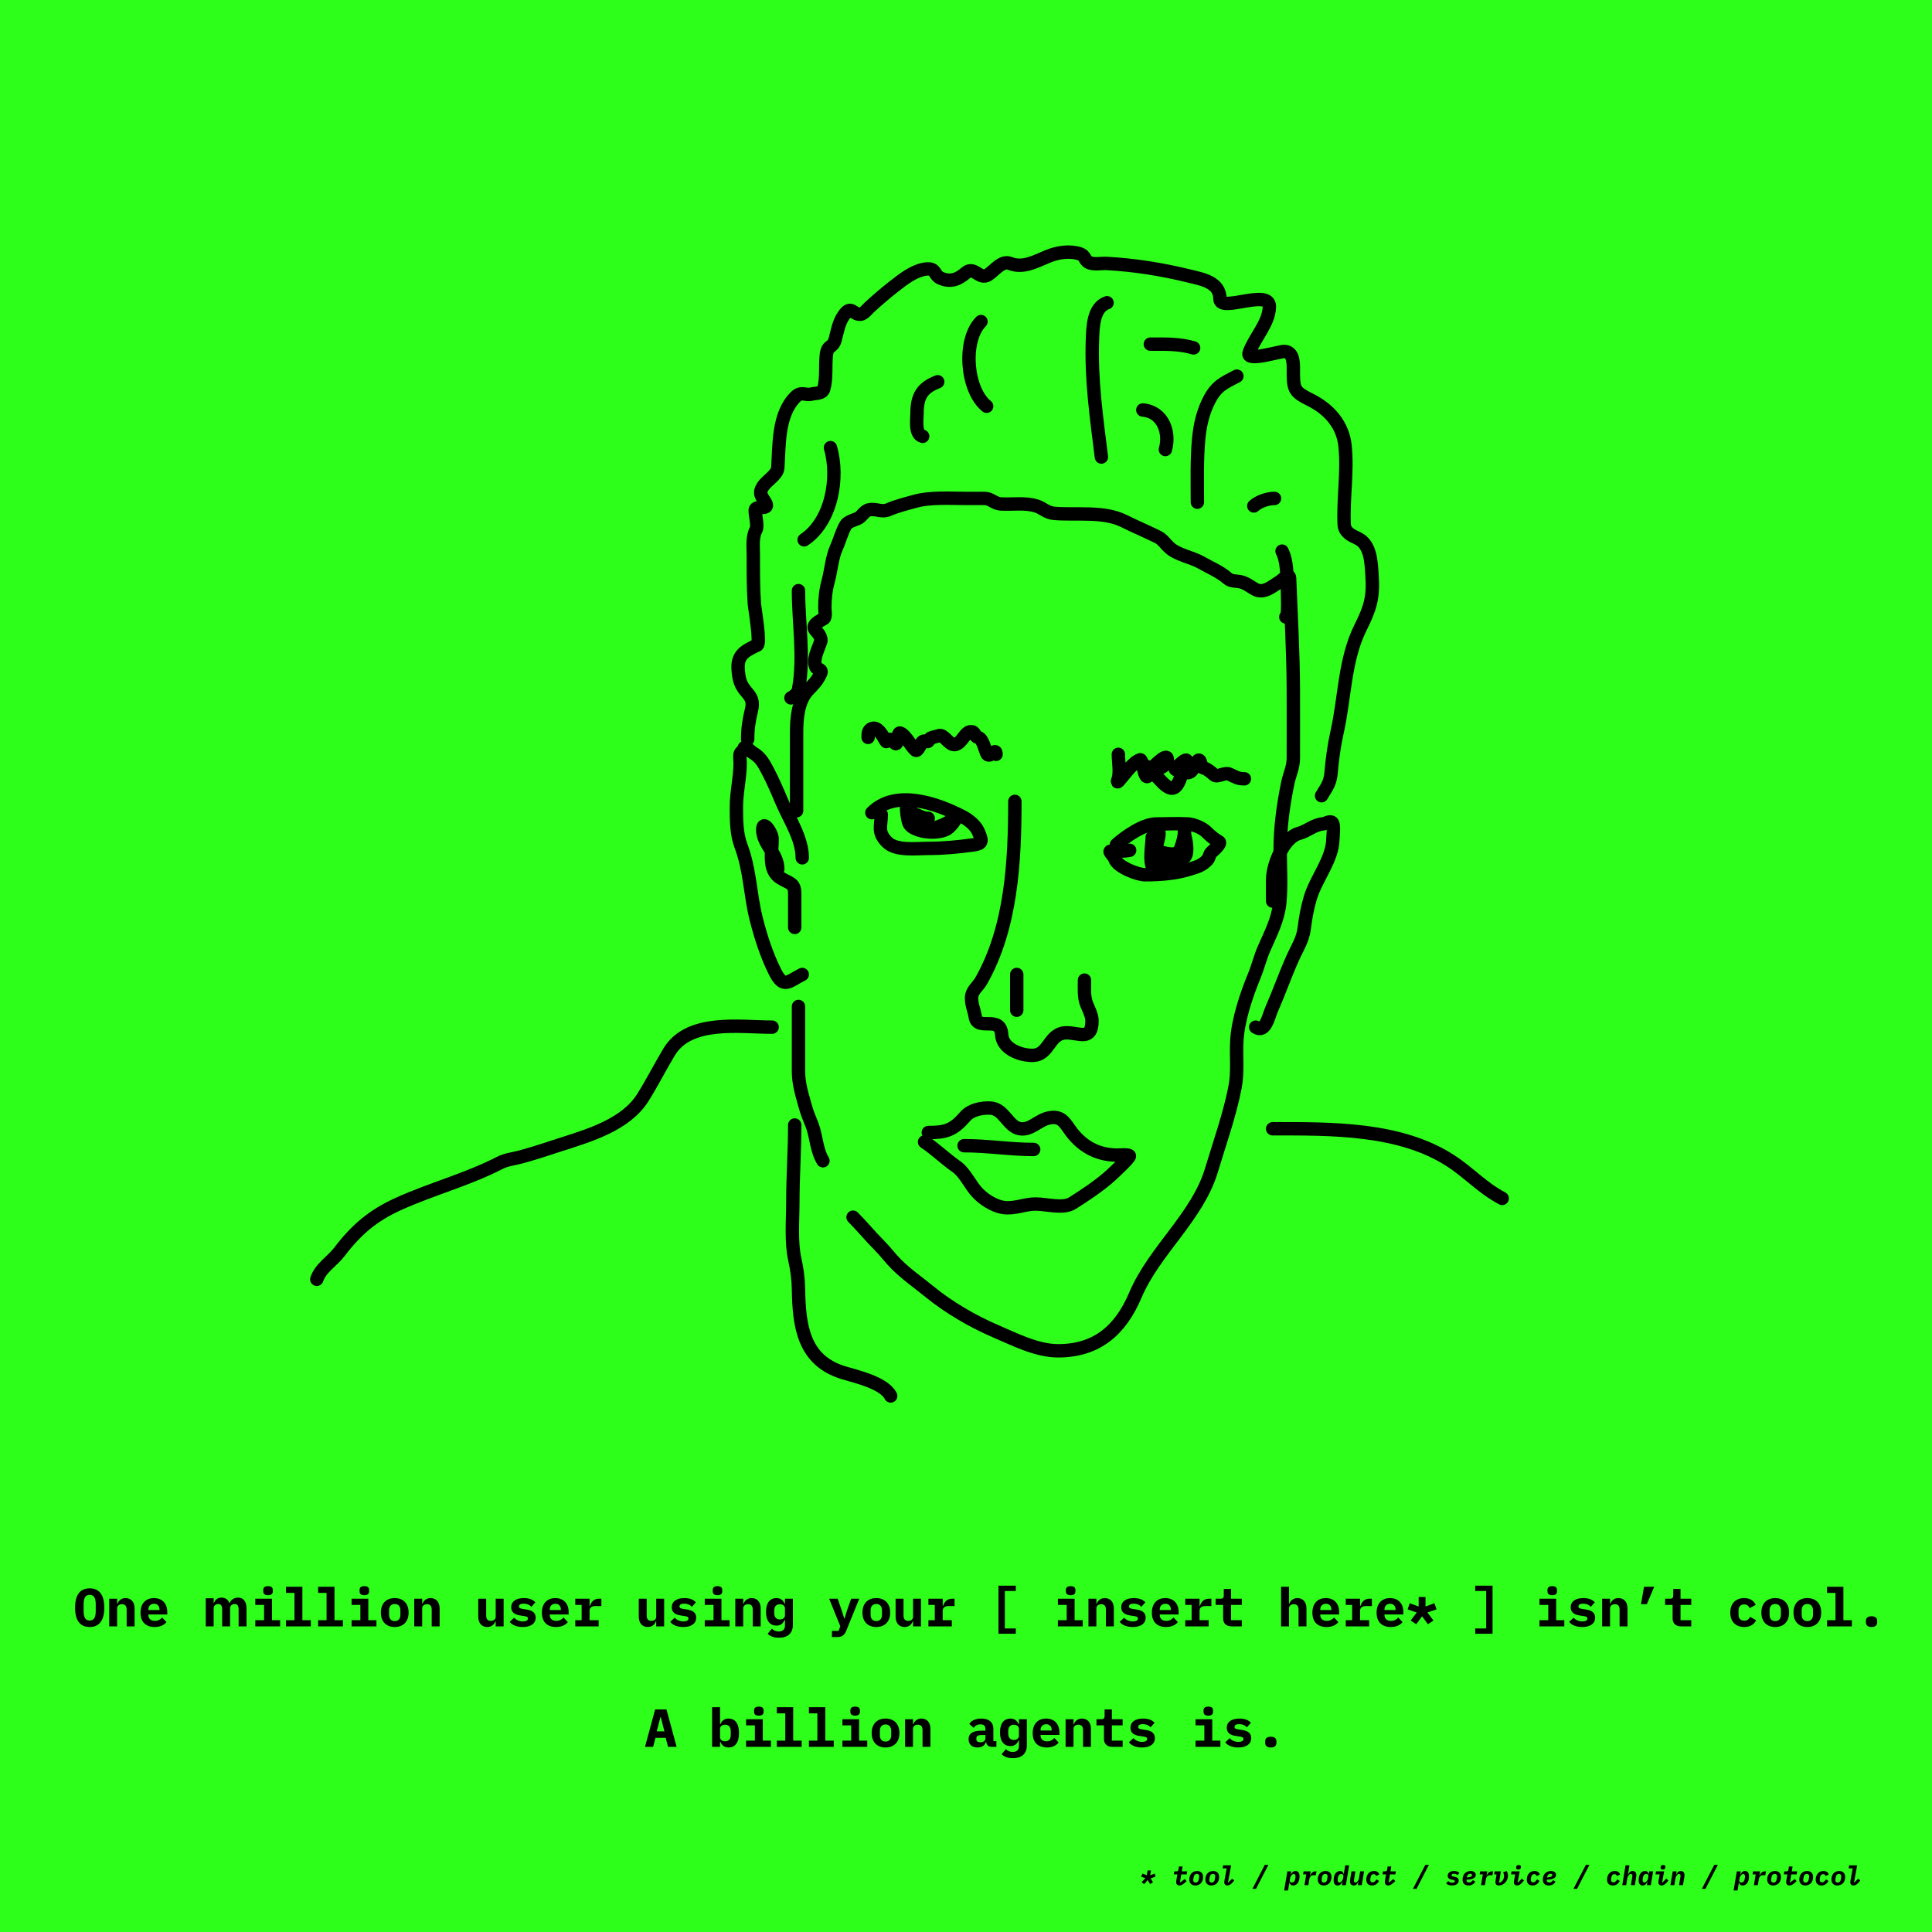 <svg width="866" height="866" viewBox="0 0 866 866" fill="none" xmlns="http://www.w3.org/2000/svg">
<rect width="866" height="866" fill="#2DFF1A"/>
<path d="M40.2 729.288C35.712 729.288 33.648 726.096 33.648 720.624C33.648 715.152 35.712 711.96 40.2 711.96C44.688 711.96 46.752 715.152 46.752 720.624C46.752 726.096 44.688 729.288 40.2 729.288ZM40.2 726.384C42.24 726.384 42.912 724.776 42.912 722.064V719.16C42.912 716.472 42.24 714.864 40.2 714.864C38.16 714.864 37.488 716.472 37.488 719.16V722.088C37.488 724.776 38.16 726.384 40.2 726.384ZM48.951 729V716.616H52.503V718.872H52.647C53.199 717.48 54.303 716.328 56.295 716.328C58.671 716.328 60.327 717.984 60.327 720.984V729H56.775V721.464C56.775 719.904 56.079 719.064 54.687 719.064C53.583 719.064 52.503 719.664 52.503 720.864V729H48.951ZM69.317 729.288C65.165 729.288 62.981 726.816 62.981 722.856C62.981 718.8 65.285 716.328 69.005 716.328C72.701 716.328 74.981 718.752 74.981 722.616V723.672H66.509V723.888C66.509 725.472 67.541 726.552 69.437 726.552C70.901 726.552 71.933 725.928 72.701 725.016L74.621 727.104C73.661 728.28 71.981 729.288 69.317 729.288ZM69.029 718.872C67.493 718.872 66.509 719.904 66.509 721.488V721.68H71.501V721.488C71.501 719.88 70.565 718.872 69.029 718.872ZM92.219 729V716.4H95.77V718.536H95.915C96.371 717.192 97.427 716.112 99.299 716.112C101.027 716.112 102.275 717 102.827 718.656H102.898C103.355 717.24 104.819 716.112 106.739 716.112C109.163 716.112 110.507 717.936 110.507 721.104V729H106.955V721.392C106.955 719.76 106.403 718.992 105.227 718.992C104.171 718.992 103.139 719.592 103.139 720.84V729H99.587V721.392C99.587 719.76 99.01 718.992 97.859 718.992C96.826 718.992 95.77 719.592 95.77 720.84V729H92.219ZM120.14 715.032C118.556 715.032 118.004 714.288 118.004 713.352V712.656C118.004 711.696 118.556 710.976 120.14 710.976C121.724 710.976 122.276 711.696 122.276 712.656V713.352C122.276 714.288 121.724 715.032 120.14 715.032ZM114.428 726.24H118.364V719.376H114.428V716.616H121.916V726.24H125.564V729H114.428V726.24ZM128.195 726.24H131.987V714H128.195V711.24H135.539V726.24H139.331V729H128.195V726.24ZM142.585 726.24H146.377V714H142.585V711.24H149.929V726.24H153.721V729H142.585V726.24ZM163.312 715.032C161.728 715.032 161.176 714.288 161.176 713.352V712.656C161.176 711.696 161.728 710.976 163.312 710.976C164.896 710.976 165.448 711.696 165.448 712.656V713.352C165.448 714.288 164.896 715.032 163.312 715.032ZM157.6 726.24H161.536V719.376H157.6V716.616H165.088V726.24H168.736V729H157.6V726.24ZM176.934 729.288C173.07 729.288 170.718 726.816 170.718 722.808C170.718 718.8 173.07 716.328 176.934 716.328C180.798 716.328 183.15 718.8 183.15 722.808C183.15 726.816 180.798 729.288 176.934 729.288ZM176.934 726.648C178.518 726.648 179.478 725.616 179.478 723.792V721.824C179.478 720 178.518 718.968 176.934 718.968C175.35 718.968 174.39 720 174.39 721.824V723.792C174.39 725.616 175.35 726.648 176.934 726.648ZM185.685 729V716.616H189.237V718.872H189.381C189.933 717.48 191.037 716.328 193.029 716.328C195.405 716.328 197.061 717.984 197.061 720.984V729H193.509V721.464C193.509 719.904 192.813 719.064 191.421 719.064C190.317 719.064 189.237 719.664 189.237 720.864V729H185.685ZM222.194 726.744H222.05C221.498 728.136 220.394 729.288 218.402 729.288C216.026 729.288 214.37 727.632 214.37 724.632V716.616H217.922V724.152C217.922 725.712 218.618 726.552 220.01 726.552C221.114 726.552 222.194 725.952 222.194 724.752V716.616H225.746V729H222.194V726.744ZM234.353 729.288C231.617 729.288 229.481 728.4 228.473 726.96L230.465 725.112C231.425 726.168 232.721 726.792 234.377 726.792C235.769 726.792 236.633 726.36 236.633 725.472C236.633 724.776 236.057 724.56 235.097 724.416L233.105 724.104C230.897 723.768 229.145 722.832 229.145 720.48C229.145 717.888 231.233 716.328 234.809 716.328C237.233 716.328 238.937 717.024 239.969 718.224L238.193 720.24C237.473 719.448 236.297 718.824 234.689 718.824C233.345 718.824 232.625 719.256 232.625 720.072C232.625 720.792 233.201 721.008 234.161 721.152L236.129 721.464C238.361 721.8 240.113 722.736 240.113 725.088C240.113 727.656 238.025 729.288 234.353 729.288ZM249.224 729.288C245.072 729.288 242.888 726.816 242.888 722.856C242.888 718.8 245.192 716.328 248.912 716.328C252.608 716.328 254.888 718.752 254.888 722.616V723.672H246.416V723.888C246.416 725.472 247.448 726.552 249.344 726.552C250.808 726.552 251.84 725.928 252.608 725.016L254.528 727.104C253.568 728.28 251.888 729.288 249.224 729.288ZM248.936 718.872C247.4 718.872 246.416 719.904 246.416 721.488V721.68H251.408V721.488C251.408 719.88 250.472 718.872 248.936 718.872ZM257.854 726.24H260.71V719.376H257.854V716.616H264.262V719.832H264.43C264.958 718.2 266.134 716.616 268.39 716.616H269.566V719.88H266.926C265.342 719.88 264.262 720.576 264.262 721.968V726.24H268.342V729H257.854V726.24ZM294.147 726.744H294.003C293.451 728.136 292.347 729.288 290.355 729.288C287.979 729.288 286.323 727.632 286.323 724.632V716.616H289.875V724.152C289.875 725.712 290.571 726.552 291.963 726.552C293.067 726.552 294.147 725.952 294.147 724.752V716.616H297.699V729H294.147V726.744ZM306.306 729.288C303.57 729.288 301.434 728.4 300.426 726.96L302.418 725.112C303.378 726.168 304.674 726.792 306.33 726.792C307.722 726.792 308.586 726.36 308.586 725.472C308.586 724.776 308.01 724.56 307.05 724.416L305.058 724.104C302.85 723.768 301.098 722.832 301.098 720.48C301.098 717.888 303.186 716.328 306.762 716.328C309.186 716.328 310.89 717.024 311.922 718.224L310.146 720.24C309.426 719.448 308.25 718.824 306.642 718.824C305.298 718.824 304.578 719.256 304.578 720.072C304.578 720.792 305.154 721.008 306.114 721.152L308.082 721.464C310.314 721.8 312.066 722.736 312.066 725.088C312.066 727.656 309.978 729.288 306.306 729.288ZM321.609 715.032C320.025 715.032 319.473 714.288 319.473 713.352V712.656C319.473 711.696 320.025 710.976 321.609 710.976C323.193 710.976 323.745 711.696 323.745 712.656V713.352C323.745 714.288 323.193 715.032 321.609 715.032ZM315.897 726.24H319.833V719.376H315.897V716.616H323.385V726.24H327.033V729H315.897V726.24ZM329.591 729V716.616H333.143V718.872H333.287C333.839 717.48 334.943 716.328 336.935 716.328C339.311 716.328 340.967 717.984 340.967 720.984V729H337.415V721.464C337.415 719.904 336.719 719.064 335.327 719.064C334.223 719.064 333.143 719.664 333.143 720.864V729H329.591ZM355.406 728.256C355.406 731.928 353.294 734.088 349.142 734.088C346.67 734.088 345.086 733.32 344.102 732.288L345.998 730.032C346.814 730.872 347.822 731.304 349.046 731.304C350.966 731.304 351.854 730.272 351.854 728.568V726.096H351.686C351.062 727.584 350.006 728.664 348.014 728.664C345.278 728.664 343.358 726.648 343.358 722.496C343.358 718.344 345.278 716.328 348.014 716.328C350.006 716.328 351.062 717.384 351.686 718.872H351.854V716.616H355.406V728.256ZM349.55 725.904C350.798 725.904 351.854 725.304 351.854 724.008V720.984C351.854 719.688 350.798 719.088 349.55 719.088C347.966 719.088 347.054 720.12 347.054 721.848V723.12C347.054 724.848 347.966 725.904 349.55 725.904ZM381.523 716.616H385.147L379.315 730.992C378.595 732.792 377.467 733.8 375.355 733.8H372.907V731.04H375.883L376.651 728.928L371.659 716.616H375.475L377.275 721.824L378.403 725.424H378.595L379.675 721.824L381.523 716.616ZM392.794 729.288C388.93 729.288 386.578 726.816 386.578 722.808C386.578 718.8 388.93 716.328 392.794 716.328C396.658 716.328 399.01 718.8 399.01 722.808C399.01 726.816 396.658 729.288 392.794 729.288ZM392.794 726.648C394.378 726.648 395.338 725.616 395.338 723.792V721.824C395.338 720 394.378 718.968 392.794 718.968C391.21 718.968 390.25 720 390.25 721.824V723.792C390.25 725.616 391.21 726.648 392.794 726.648ZM409.272 726.744H409.128C408.576 728.136 407.472 729.288 405.48 729.288C403.104 729.288 401.448 727.632 401.448 724.632V716.616H405V724.152C405 725.712 405.696 726.552 407.088 726.552C408.192 726.552 409.272 725.952 409.272 724.752V716.616H412.824V729H409.272V726.744ZM416.151 726.24H419.007V719.376H416.151V716.616H422.559V719.832H422.727C423.255 718.2 424.431 716.616 426.687 716.616H427.863V719.88H425.223C423.639 719.88 422.559 720.576 422.559 721.968V726.24H426.639V729H416.151V726.24ZM447.548 732.312V710.76H455.324V713.136H450.404V729.936H455.324V732.312H447.548ZM479.906 715.032C478.322 715.032 477.77 714.288 477.77 713.352V712.656C477.77 711.696 478.322 710.976 479.906 710.976C481.49 710.976 482.042 711.696 482.042 712.656V713.352C482.042 714.288 481.49 715.032 479.906 715.032ZM474.194 726.24H478.13V719.376H474.194V716.616H481.682V726.24H485.33V729H474.194V726.24ZM487.888 729V716.616H491.44V718.872H491.584C492.136 717.48 493.24 716.328 495.232 716.328C497.608 716.328 499.264 717.984 499.264 720.984V729H495.712V721.464C495.712 719.904 495.016 719.064 493.624 719.064C492.52 719.064 491.44 719.664 491.44 720.864V729H487.888ZM507.775 729.288C505.039 729.288 502.903 728.4 501.895 726.96L503.887 725.112C504.847 726.168 506.143 726.792 507.799 726.792C509.191 726.792 510.055 726.36 510.055 725.472C510.055 724.776 509.479 724.56 508.519 724.416L506.527 724.104C504.319 723.768 502.567 722.832 502.567 720.48C502.567 717.888 504.655 716.328 508.231 716.328C510.655 716.328 512.359 717.024 513.391 718.224L511.615 720.24C510.895 719.448 509.719 718.824 508.111 718.824C506.767 718.824 506.047 719.256 506.047 720.072C506.047 720.792 506.623 721.008 507.583 721.152L509.551 721.464C511.783 721.8 513.535 722.736 513.535 725.088C513.535 727.656 511.447 729.288 507.775 729.288ZM522.645 729.288C518.493 729.288 516.309 726.816 516.309 722.856C516.309 718.8 518.613 716.328 522.333 716.328C526.029 716.328 528.309 718.752 528.309 722.616V723.672H519.837V723.888C519.837 725.472 520.869 726.552 522.765 726.552C524.229 726.552 525.261 725.928 526.029 725.016L527.949 727.104C526.989 728.28 525.309 729.288 522.645 729.288ZM522.357 718.872C520.821 718.872 519.837 719.904 519.837 721.488V721.68H524.829V721.488C524.829 719.88 523.893 718.872 522.357 718.872ZM531.276 726.24H534.132V719.376H531.276V716.616H537.684V719.832H537.852C538.38 718.2 539.556 716.616 541.812 716.616H542.988V719.88H540.348C538.764 719.88 537.684 720.576 537.684 721.968V726.24H541.764V729H531.276V726.24ZM552.051 729C549.483 729 548.259 727.512 548.259 725.424V719.376H544.899V716.616H547.083C548.139 716.616 548.547 716.256 548.547 715.152V712.248H551.811V716.616H556.635V719.376H551.811V726.24H556.635V729H552.051ZM574.232 711.24H577.784V718.872H577.928C578.48 717.48 579.584 716.328 581.576 716.328C583.952 716.328 585.608 717.984 585.608 720.984V729H582.056V721.464C582.056 719.904 581.36 719.064 579.968 719.064C578.864 719.064 577.784 719.664 577.784 720.864V729H574.232V711.24ZM594.599 729.288C590.447 729.288 588.263 726.816 588.263 722.856C588.263 718.8 590.567 716.328 594.287 716.328C597.983 716.328 600.263 718.752 600.263 722.616V723.672H591.791V723.888C591.791 725.472 592.823 726.552 594.719 726.552C596.183 726.552 597.215 725.928 597.983 725.016L599.903 727.104C598.943 728.28 597.263 729.288 594.599 729.288ZM594.311 718.872C592.775 718.872 591.791 719.904 591.791 721.488V721.68H596.783V721.488C596.783 719.88 595.847 718.872 594.311 718.872ZM603.229 726.24H606.085V719.376H603.229V716.616H609.637V719.832H609.805C610.333 718.2 611.509 716.616 613.765 716.616H614.941V719.88H612.301C610.717 719.88 609.637 720.576 609.637 721.968V726.24H613.717V729H603.229V726.24ZM623.38 729.288C619.228 729.288 617.044 726.816 617.044 722.856C617.044 718.8 619.348 716.328 623.068 716.328C626.764 716.328 629.044 718.752 629.044 722.616V723.672H620.572V723.888C620.572 725.472 621.604 726.552 623.5 726.552C624.964 726.552 625.996 725.928 626.764 725.016L628.684 727.104C627.724 728.28 626.044 729.288 623.38 729.288ZM623.092 718.872C621.556 718.872 620.572 719.904 620.572 721.488V721.68H625.564V721.488C625.564 719.88 624.628 718.872 623.092 718.872ZM634.818 728.04L632.322 726.384L635.058 722.784L630.954 721.392L631.89 718.632L635.898 720.096V715.848H638.97V720.096L642.978 718.632L643.914 721.392L639.81 722.784L642.546 726.384L640.05 728.04L637.434 724.464L634.818 728.04ZM669.024 710.76V732.312H661.248V729.936H666.168V713.136H661.248V710.76H669.024ZM695.765 715.032C694.181 715.032 693.629 714.288 693.629 713.352V712.656C693.629 711.696 694.181 710.976 695.765 710.976C697.349 710.976 697.901 711.696 697.901 712.656V713.352C697.901 714.288 697.349 715.032 695.765 715.032ZM690.053 726.24H693.989V719.376H690.053V716.616H697.541V726.24H701.189V729H690.053V726.24ZM709.243 729.288C706.508 729.288 704.372 728.4 703.364 726.96L705.355 725.112C706.316 726.168 707.612 726.792 709.268 726.792C710.66 726.792 711.524 726.36 711.524 725.472C711.524 724.776 710.948 724.56 709.988 724.416L707.996 724.104C705.788 723.768 704.036 722.832 704.036 720.48C704.036 717.888 706.124 716.328 709.7 716.328C712.124 716.328 713.828 717.024 714.859 718.224L713.084 720.24C712.364 719.448 711.188 718.824 709.58 718.824C708.236 718.824 707.516 719.256 707.516 720.072C707.516 720.792 708.092 721.008 709.052 721.152L711.02 721.464C713.252 721.8 715.004 722.736 715.004 725.088C715.004 727.656 712.916 729.288 709.243 729.288ZM718.138 729V716.616H721.69V718.872H721.834C722.386 717.48 723.49 716.328 725.482 716.328C727.858 716.328 729.514 717.984 729.514 720.984V729H725.962V721.464C725.962 719.904 725.266 719.064 723.874 719.064C722.77 719.064 721.69 719.664 721.69 720.864V729H718.138ZM736.921 711.24H741.481L738.169 719.064H735.553L736.921 711.24ZM753.519 729C750.951 729 749.727 727.512 749.727 725.424V719.376H746.367V716.616H748.551C749.607 716.616 750.015 716.256 750.015 715.152V712.248H753.279V716.616H758.103V719.376H753.279V726.24H758.103V729H753.519ZM781.845 729.288C777.933 729.288 775.581 726.816 775.581 722.808C775.581 718.8 777.957 716.328 781.821 716.328C784.533 716.328 786.117 717.552 786.981 719.352L784.245 720.84C783.813 719.88 783.141 719.16 781.821 719.16C780.213 719.16 779.277 720.168 779.277 721.8V723.816C779.277 725.448 780.189 726.456 781.869 726.456C783.237 726.456 783.957 725.736 784.485 724.728L787.173 726.264C786.285 728.064 784.605 729.288 781.845 729.288ZM795.731 729.288C791.867 729.288 789.515 726.816 789.515 722.808C789.515 718.8 791.867 716.328 795.731 716.328C799.595 716.328 801.947 718.8 801.947 722.808C801.947 726.816 799.595 729.288 795.731 729.288ZM795.731 726.648C797.315 726.648 798.275 725.616 798.275 723.792V721.824C798.275 720 797.315 718.968 795.731 718.968C794.147 718.968 793.187 720 793.187 721.824V723.792C793.187 725.616 794.147 726.648 795.731 726.648ZM810.122 729.288C806.258 729.288 803.906 726.816 803.906 722.808C803.906 718.8 806.258 716.328 810.122 716.328C813.986 716.328 816.338 718.8 816.338 722.808C816.338 726.816 813.986 729.288 810.122 729.288ZM810.122 726.648C811.706 726.648 812.666 725.616 812.666 723.792V721.824C812.666 720 811.706 718.968 810.122 718.968C808.538 718.968 807.578 720 807.578 721.824V723.792C807.578 725.616 808.538 726.648 810.122 726.648ZM818.945 726.24H822.737V714H818.945V711.24H826.289V726.24H830.081V729H818.945V726.24ZM838.903 729.288C837.103 729.288 836.383 728.376 836.383 727.296V726.456C836.383 725.376 837.103 724.464 838.903 724.464C840.703 724.464 841.423 725.376 841.423 726.456V727.296C841.423 728.376 840.703 729.288 838.903 729.288Z" fill="black"/>
<path d="M299.44 783L298.384 778.968H293.8L292.768 783H289.12L293.656 766.248H298.744L303.28 783H299.44ZM296.2 769.728H296.008L294.376 776.064H297.832L296.2 769.728ZM319.197 765.24H322.749V772.872H322.917C323.541 771.384 324.597 770.328 326.589 770.328C329.325 770.328 331.245 772.32 331.245 776.808C331.245 781.296 329.325 783.288 326.589 783.288C324.597 783.288 323.541 782.232 322.917 780.744H322.749V783H319.197V765.24ZM325.053 780.528C326.637 780.528 327.549 779.496 327.549 777.768V775.848C327.549 774.12 326.637 773.088 325.053 773.088C323.805 773.088 322.749 773.688 322.749 774.984V778.632C322.749 779.928 323.805 780.528 325.053 780.528ZM340.14 769.032C338.556 769.032 338.004 768.288 338.004 767.352V766.656C338.004 765.696 338.556 764.976 340.14 764.976C341.724 764.976 342.276 765.696 342.276 766.656V767.352C342.276 768.288 341.724 769.032 340.14 769.032ZM334.428 780.24H338.364V773.376H334.428V770.616H341.916V780.24H345.564V783H334.428V780.24ZM348.195 780.24H351.987V768H348.195V765.24H355.539V780.24H359.331V783H348.195V780.24ZM362.585 780.24H366.377V768H362.585V765.24H369.929V780.24H373.721V783H362.585V780.24ZM383.312 769.032C381.728 769.032 381.176 768.288 381.176 767.352V766.656C381.176 765.696 381.728 764.976 383.312 764.976C384.896 764.976 385.448 765.696 385.448 766.656V767.352C385.448 768.288 384.896 769.032 383.312 769.032ZM377.6 780.24H381.536V773.376H377.6V770.616H385.088V780.24H388.736V783H377.6V780.24ZM396.934 783.288C393.07 783.288 390.718 780.816 390.718 776.808C390.718 772.8 393.07 770.328 396.934 770.328C400.798 770.328 403.15 772.8 403.15 776.808C403.15 780.816 400.798 783.288 396.934 783.288ZM396.934 780.648C398.518 780.648 399.478 779.616 399.478 777.792V775.824C399.478 774 398.518 772.968 396.934 772.968C395.35 772.968 394.39 774 394.39 775.824V777.792C394.39 779.616 395.35 780.648 396.934 780.648ZM405.685 783V770.616H409.237V772.872H409.381C409.933 771.48 411.037 770.328 413.029 770.328C415.405 770.328 417.061 771.984 417.061 774.984V783H413.509V775.464C413.509 773.904 412.813 773.064 411.421 773.064C410.317 773.064 409.237 773.664 409.237 774.864V783H405.685ZM444.594 783C443.13 783 442.17 782.208 442.026 780.816H441.906C441.474 782.424 440.034 783.288 438.138 783.288C435.738 783.288 434.154 781.92 434.154 779.592C434.154 777 436.098 775.776 439.722 775.776H441.714V775.152C441.714 773.688 441.09 772.92 439.458 772.92C437.97 772.92 437.106 773.568 436.434 774.48L434.49 772.752C435.306 771.36 437.106 770.328 439.866 770.328C443.25 770.328 445.266 771.888 445.266 775.008V780.432H446.634V783H444.594ZM439.482 780.96C440.73 780.96 441.714 780.336 441.714 779.184V777.696H439.818C438.402 777.696 437.634 778.2 437.634 779.16V779.64C437.634 780.504 438.354 780.96 439.482 780.96ZM460.281 782.256C460.281 785.928 458.169 788.088 454.017 788.088C451.545 788.088 449.961 787.32 448.977 786.288L450.873 784.032C451.689 784.872 452.697 785.304 453.921 785.304C455.841 785.304 456.729 784.272 456.729 782.568V780.096H456.561C455.937 781.584 454.881 782.664 452.889 782.664C450.153 782.664 448.233 780.648 448.233 776.496C448.233 772.344 450.153 770.328 452.889 770.328C454.881 770.328 455.937 771.384 456.561 772.872H456.729V770.616H460.281V782.256ZM454.425 779.904C455.673 779.904 456.729 779.304 456.729 778.008V774.984C456.729 773.688 455.673 773.088 454.425 773.088C452.841 773.088 451.929 774.12 451.929 775.848V777.12C451.929 778.848 452.841 779.904 454.425 779.904ZM469.224 783.288C465.072 783.288 462.888 780.816 462.888 776.856C462.888 772.8 465.192 770.328 468.912 770.328C472.608 770.328 474.888 772.752 474.888 776.616V777.672H466.416V777.888C466.416 779.472 467.448 780.552 469.344 780.552C470.808 780.552 471.84 779.928 472.608 779.016L474.528 781.104C473.568 782.28 471.888 783.288 469.224 783.288ZM468.936 772.872C467.4 772.872 466.416 773.904 466.416 775.488V775.68H471.408V775.488C471.408 773.88 470.472 772.872 468.936 772.872ZM477.638 783V770.616H481.19V772.872H481.334C481.886 771.48 482.99 770.328 484.982 770.328C487.358 770.328 489.014 771.984 489.014 774.984V783H485.462V775.464C485.462 773.904 484.766 773.064 483.374 773.064C482.27 773.064 481.19 773.664 481.19 774.864V783H477.638ZM498.629 783C496.061 783 494.837 781.512 494.837 779.424V773.376H491.477V770.616H493.661C494.717 770.616 495.125 770.256 495.125 769.152V766.248H498.389V770.616H503.213V773.376H498.389V780.24H503.213V783H498.629ZM511.915 783.288C509.179 783.288 507.043 782.4 506.035 780.96L508.027 779.112C508.987 780.168 510.283 780.792 511.939 780.792C513.331 780.792 514.195 780.36 514.195 779.472C514.195 778.776 513.619 778.56 512.659 778.416L510.667 778.104C508.459 777.768 506.707 776.832 506.707 774.48C506.707 771.888 508.795 770.328 512.371 770.328C514.795 770.328 516.499 771.024 517.531 772.224L515.755 774.24C515.035 773.448 513.859 772.824 512.251 772.824C510.907 772.824 510.187 773.256 510.187 774.072C510.187 774.792 510.763 775.008 511.723 775.152L513.691 775.464C515.923 775.8 517.675 776.736 517.675 779.088C517.675 781.656 515.587 783.288 511.915 783.288ZM541.609 769.032C540.025 769.032 539.473 768.288 539.473 767.352V766.656C539.473 765.696 540.025 764.976 541.609 764.976C543.193 764.976 543.745 765.696 543.745 766.656V767.352C543.745 768.288 543.193 769.032 541.609 769.032ZM535.897 780.24H539.833V773.376H535.897V770.616H543.385V780.24H547.033V783H535.897V780.24ZM555.087 783.288C552.351 783.288 550.215 782.4 549.207 780.96L551.199 779.112C552.159 780.168 553.455 780.792 555.111 780.792C556.503 780.792 557.367 780.36 557.367 779.472C557.367 778.776 556.791 778.56 555.831 778.416L553.839 778.104C551.631 777.768 549.879 776.832 549.879 774.48C549.879 771.888 551.967 770.328 555.543 770.328C557.967 770.328 559.671 771.024 560.703 772.224L558.927 774.24C558.207 773.448 557.031 772.824 555.423 772.824C554.079 772.824 553.359 773.256 553.359 774.072C553.359 774.792 553.935 775.008 554.895 775.152L556.863 775.464C559.095 775.8 560.847 776.736 560.847 779.088C560.847 781.656 558.759 783.288 555.087 783.288ZM569.622 783.288C567.822 783.288 567.102 782.376 567.102 781.296V780.456C567.102 779.376 567.822 778.464 569.622 778.464C571.422 778.464 572.142 779.376 572.142 780.456V781.296C572.142 782.376 571.422 783.288 569.622 783.288Z" fill="black"/>
<path d="M512.884 844.52L511.732 843.692L513.376 841.892L511.48 841.16L512.14 839.828L514.036 840.56L514.396 838.424H515.908L515.548 840.56L517.684 839.828L517.936 841.196L515.764 841.976L516.82 843.692L515.512 844.52L514.456 842.72L512.884 844.52ZM528.727 845.144C527.671 845.144 527.203 844.532 527.203 843.608C527.203 843.392 527.227 843.176 527.287 842.816L527.731 840.176H526.147L526.375 838.808H527.371C527.887 838.808 528.127 838.628 528.211 838.088L528.451 836.624H530.083L529.723 838.808H532.147L531.919 840.176H529.495L528.919 843.632L529.159 843.716L531.031 842.24L531.895 843.224L531.175 843.848C530.155 844.724 529.579 845.144 528.727 845.144ZM535.766 845.144C534.086 845.144 533.102 844.112 533.102 842.48C533.102 840.116 534.53 838.664 536.606 838.664C538.286 838.664 539.27 839.696 539.27 841.328C539.27 843.692 537.842 845.144 535.766 845.144ZM535.898 843.836C536.666 843.836 537.17 843.356 537.314 842.492L537.47 841.556C537.494 841.412 537.53 841.208 537.53 841.064C537.53 840.332 537.122 839.972 536.474 839.972C535.706 839.972 535.202 840.452 535.058 841.316L534.902 842.252C534.878 842.396 534.842 842.6 534.842 842.744C534.842 843.476 535.25 843.836 535.898 843.836ZM542.961 845.144C541.281 845.144 540.297 844.112 540.297 842.48C540.297 840.116 541.725 838.664 543.801 838.664C545.481 838.664 546.465 839.696 546.465 841.328C546.465 843.692 545.037 845.144 542.961 845.144ZM543.093 843.836C543.861 843.836 544.365 843.356 544.509 842.492L544.665 841.556C544.689 841.412 544.725 841.208 544.725 841.064C544.725 840.332 544.317 839.972 543.669 839.972C542.901 839.972 542.397 840.452 542.253 841.316L542.097 842.252C542.073 842.396 542.037 842.6 542.037 842.744C542.037 843.476 542.445 843.836 543.093 843.836ZM550.217 845.144C549.233 845.144 548.753 844.58 548.753 843.704C548.753 843.44 548.777 843.236 548.873 842.744L549.845 837.488H548.021L548.249 836.12H551.837L550.433 843.728L550.613 843.788L552.293 842.072L553.253 842.924L552.521 843.764C551.717 844.676 551.045 845.144 550.217 845.144ZM561.379 846.656L566.947 835.88H568.555L562.987 846.656H561.379ZM577.042 838.808H578.794L578.554 840.284H578.614C579.082 839.336 579.634 838.664 580.69 838.664C581.998 838.664 582.502 839.612 582.502 841.064C582.502 843.524 581.374 845.144 579.658 845.144C578.686 845.144 578.218 844.664 578.038 843.848H577.954L577.354 847.4H575.602L577.042 838.808ZM579.094 843.788C579.958 843.788 580.402 843.26 580.558 842.324L580.678 841.604C580.702 841.46 580.726 841.268 580.726 841.064C580.714 840.476 580.51 840.02 579.91 840.02C579.478 840.02 579.154 840.248 578.866 840.608C578.674 840.836 578.386 841.256 578.302 841.772L578.134 842.768C578.026 843.416 578.338 843.788 579.094 843.788ZM584.705 845L585.509 840.176H584.093L584.321 838.808H587.489L587.165 840.68H587.237C587.753 839.504 588.497 838.808 589.709 838.808H590.117L589.805 840.56H588.713C588.065 840.56 587.705 840.74 587.417 841.1C587.261 841.292 586.997 841.736 586.925 842.168L586.457 845H584.705ZM593.328 845.144C591.648 845.144 590.664 844.112 590.664 842.48C590.664 840.116 592.092 838.664 594.168 838.664C595.848 838.664 596.832 839.696 596.832 841.328C596.832 843.692 595.404 845.144 593.328 845.144ZM593.46 843.836C594.228 843.836 594.732 843.356 594.876 842.492L595.032 841.556C595.056 841.412 595.092 841.208 595.092 841.064C595.092 840.332 594.684 839.972 594.036 839.972C593.268 839.972 592.764 840.452 592.62 841.316L592.464 842.252C592.44 842.396 592.404 842.6 592.404 842.744C592.404 843.476 592.812 843.836 593.46 843.836ZM601.748 843.524H601.688C601.22 844.472 600.668 845.144 599.612 845.144C598.304 845.144 597.8 844.196 597.8 842.744C597.8 840.284 598.928 838.664 600.644 838.664C601.616 838.664 602.084 839.144 602.264 839.96H602.348L602.984 836.12H604.736L603.26 845H601.508L601.748 843.524ZM600.392 843.788C600.824 843.788 601.148 843.56 601.436 843.2C601.628 842.972 601.916 842.552 602 842.036L602.168 841.04C602.276 840.392 601.964 840.02 601.208 840.02C600.344 840.02 599.9 840.548 599.744 841.484L599.624 842.204C599.6 842.348 599.576 842.54 599.576 842.744C599.588 843.332 599.792 843.788 600.392 843.788ZM608.883 843.524H608.823C608.355 844.532 607.791 845.144 606.807 845.144C605.595 845.144 605.115 844.316 605.115 843.356C605.115 843.008 605.151 842.684 605.247 842.108L605.799 838.808H607.551L606.963 842.312C606.927 842.528 606.879 842.768 606.879 843.068C606.879 843.392 607.059 843.8 607.599 843.8C608.007 843.8 608.295 843.596 608.571 843.236C608.751 842.996 609.051 842.54 609.135 842.036L609.675 838.808H611.427L610.395 845H608.643L608.883 843.524ZM615.01 845.144C613.33 845.144 612.418 844.184 612.418 842.528C612.418 840.416 613.642 838.664 615.85 838.664C617.266 838.664 617.986 839.3 618.25 840.236L616.822 840.908C616.654 840.392 616.402 840.068 615.706 840.068C615.022 840.068 614.518 840.524 614.374 841.388L614.254 842.108C614.23 842.252 614.206 842.48 614.206 842.672C614.206 843.308 614.506 843.74 615.298 843.74C615.802 843.74 616.162 843.572 617.038 842.42L618.13 843.128C617.314 844.424 616.498 845.144 615.01 845.144ZM622.266 845.144C621.21 845.144 620.742 844.532 620.742 843.608C620.742 843.392 620.766 843.176 620.826 842.816L621.27 840.176H619.686L619.914 838.808H620.91C621.426 838.808 621.666 838.628 621.75 838.088L621.99 836.624H623.622L623.262 838.808H625.686L625.458 840.176H623.034L622.458 843.632L622.698 843.716L624.57 842.24L625.434 843.224L624.714 843.848C623.694 844.724 623.118 845.144 622.266 845.144ZM633.332 846.656L638.9 835.88H640.508L634.94 846.656H633.332ZM650.807 845.144C649.571 845.144 648.623 844.784 648.203 844.136L649.187 843.164C649.535 843.656 650.195 843.908 650.927 843.908C651.647 843.908 652.103 843.668 652.103 843.224C652.103 842.888 651.839 842.768 651.467 842.684L650.579 842.492C649.643 842.288 648.911 841.892 648.911 840.8C648.911 839.408 650.111 838.664 651.719 838.664C652.823 838.664 653.759 839 654.179 839.54L653.219 840.524C652.943 840.176 652.367 839.9 651.671 839.9C651.047 839.9 650.639 840.128 650.639 840.572C650.639 840.908 650.867 841.004 651.251 841.088L652.175 841.292C653.207 841.52 653.843 841.952 653.843 842.96C653.843 844.328 652.655 845.144 650.807 845.144ZM658.278 845.144C656.454 845.144 655.578 844.148 655.578 842.504C655.578 840.2 657.03 838.664 659.226 838.664C660.474 838.664 661.506 839.228 661.506 840.368C661.506 841.364 660.858 842.432 657.33 842.564C657.318 842.66 657.318 842.708 657.318 842.768C657.318 843.428 657.666 843.8 658.506 843.8C659.19 843.8 659.574 843.56 660.21 842.744L661.302 843.452C660.654 844.376 659.862 845.144 658.278 845.144ZM659.046 839.9C658.29 839.9 657.714 840.32 657.486 841.388L657.45 841.556C659.67 841.436 659.814 840.92 659.814 840.524C659.814 840.128 659.574 839.9 659.046 839.9ZM663.854 845L664.658 840.176H663.242L663.47 838.808H666.638L666.314 840.68H666.386C666.902 839.504 667.646 838.808 668.858 838.808H669.266L668.954 840.56H667.862C667.214 840.56 666.854 840.74 666.566 841.1C666.41 841.292 666.146 841.736 666.074 842.168L665.606 845H663.854ZM672.729 838.808L671.949 843.848L672.093 843.944C673.617 843.404 674.169 842.096 674.169 840.8C674.169 840.26 674.013 839.708 673.761 839.24L675.321 838.664C675.729 839.168 675.933 839.924 675.933 840.8C675.933 843.248 673.917 845.144 671.829 845.144C670.809 845.144 670.305 844.568 670.305 843.668C670.305 843.404 670.329 843.236 670.377 842.936L670.797 840.176H669.729L669.957 838.808H672.729ZM680.56 837.992C679.84 837.992 679.576 837.68 679.576 837.26C679.576 837.176 679.588 837.068 679.636 836.78C679.72 836.276 680.044 835.988 680.764 835.988C681.484 835.988 681.748 836.3 681.748 836.72C681.748 836.804 681.736 836.912 681.688 837.2C681.604 837.704 681.28 837.992 680.56 837.992ZM680.068 845.144C679.084 845.144 678.58 844.58 678.58 843.704C678.58 843.44 678.604 843.236 678.7 842.744L679.18 840.176H677.308L677.536 838.808H681.184L680.26 843.728L680.464 843.788L682.144 842.072L683.104 842.924L682.372 843.764C681.568 844.676 680.896 845.144 680.068 845.144ZM686.964 845.144C685.284 845.144 684.372 844.184 684.372 842.528C684.372 840.416 685.596 838.664 687.804 838.664C689.22 838.664 689.94 839.3 690.204 840.236L688.776 840.908C688.608 840.392 688.356 840.068 687.66 840.068C686.976 840.068 686.472 840.524 686.328 841.388L686.208 842.108C686.184 842.252 686.16 842.48 686.16 842.672C686.16 843.308 686.46 843.74 687.252 843.74C687.756 843.74 688.116 843.572 688.992 842.42L690.084 843.128C689.268 844.424 688.452 845.144 686.964 845.144ZM694.255 845.144C692.431 845.144 691.555 844.148 691.555 842.504C691.555 840.2 693.007 838.664 695.203 838.664C696.451 838.664 697.483 839.228 697.483 840.368C697.483 841.364 696.835 842.432 693.307 842.564C693.295 842.66 693.295 842.708 693.295 842.768C693.295 843.428 693.643 843.8 694.483 843.8C695.167 843.8 695.551 843.56 696.187 842.744L697.279 843.452C696.631 844.376 695.839 845.144 694.255 845.144ZM695.023 839.9C694.267 839.9 693.691 840.32 693.463 841.388L693.427 841.556C695.647 841.436 695.791 840.92 695.791 840.524C695.791 840.128 695.551 839.9 695.023 839.9ZM705.285 846.656L710.853 835.88H712.461L706.893 846.656H705.285ZM722.94 845.144C721.26 845.144 720.348 844.184 720.348 842.528C720.348 840.416 721.572 838.664 723.78 838.664C725.196 838.664 725.916 839.3 726.18 840.236L724.752 840.908C724.584 840.392 724.332 840.068 723.636 840.068C722.952 840.068 722.448 840.524 722.304 841.388L722.184 842.108C722.16 842.252 722.136 842.48 722.136 842.672C722.136 843.308 722.436 843.74 723.228 843.74C723.732 843.74 724.092 843.572 724.968 842.42L726.06 843.128C725.244 844.424 724.428 845.144 722.94 845.144ZM728.635 836.12H730.387L729.703 840.284H729.763C730.231 839.276 730.795 838.664 731.779 838.664C732.991 838.664 733.471 839.492 733.471 840.452C733.471 840.8 733.435 841.124 733.339 841.7L732.787 845H731.035L731.623 841.484C731.659 841.268 731.707 841.04 731.707 840.74C731.707 840.416 731.527 840.008 730.987 840.008C730.579 840.008 730.291 840.212 730.015 840.572C729.835 840.812 729.535 841.268 729.451 841.772L728.911 845H727.159L728.635 836.12ZM738.219 845L738.459 843.524H738.399C737.931 844.472 737.379 845.144 736.323 845.144C735.015 845.144 734.511 844.196 734.511 842.744C734.511 840.284 735.639 838.664 737.355 838.664C738.327 838.664 738.795 839.144 738.975 839.96H739.059L739.251 838.808H741.003L739.971 845H738.219ZM737.103 843.788C737.535 843.788 737.859 843.56 738.147 843.2C738.339 842.972 738.627 842.552 738.711 842.036L738.879 841.04C738.987 840.392 738.675 840.02 737.919 840.02C737.055 840.02 736.611 840.548 736.455 841.484L736.335 842.204C736.311 842.348 736.287 842.54 736.287 842.744C736.299 843.332 736.503 843.788 737.103 843.788ZM745.318 837.992C744.598 837.992 744.334 837.68 744.334 837.26C744.334 837.176 744.346 837.068 744.394 836.78C744.478 836.276 744.802 835.988 745.522 835.988C746.242 835.988 746.506 836.3 746.506 836.72C746.506 836.804 746.494 836.912 746.446 837.2C746.362 837.704 746.038 837.992 745.318 837.992ZM744.826 845.144C743.842 845.144 743.338 844.58 743.338 843.704C743.338 843.44 743.362 843.236 743.458 842.744L743.938 840.176H742.066L742.294 838.808H745.942L745.018 843.728L745.222 843.788L746.902 842.072L747.862 842.924L747.13 843.764C746.326 844.676 745.654 845.144 744.826 845.144ZM748.745 845L749.777 838.808H751.529L751.289 840.284H751.349C751.817 839.276 752.381 838.664 753.365 838.664C754.577 838.664 755.057 839.492 755.057 840.452C755.057 840.8 755.021 841.124 754.925 841.7L754.373 845H752.621L753.209 841.484C753.245 841.268 753.293 841.04 753.293 840.74C753.293 840.416 753.113 840.008 752.573 840.008C752.165 840.008 751.877 840.212 751.601 840.572C751.421 840.812 751.121 841.268 751.037 841.772L750.497 845H748.745ZM762.848 846.656L768.416 835.88H770.024L764.456 846.656H762.848ZM778.511 838.808H780.263L780.023 840.284H780.083C780.551 839.336 781.103 838.664 782.159 838.664C783.467 838.664 783.971 839.612 783.971 841.064C783.971 843.524 782.843 845.144 781.127 845.144C780.155 845.144 779.687 844.664 779.507 843.848H779.423L778.823 847.4H777.071L778.511 838.808ZM780.563 843.788C781.427 843.788 781.871 843.26 782.027 842.324L782.147 841.604C782.171 841.46 782.195 841.268 782.195 841.064C782.183 840.476 781.979 840.02 781.379 840.02C780.947 840.02 780.623 840.248 780.335 840.608C780.143 840.836 779.855 841.256 779.771 841.772L779.603 842.768C779.495 843.416 779.807 843.788 780.563 843.788ZM786.174 845L786.978 840.176H785.562L785.79 838.808H788.958L788.634 840.68H788.706C789.222 839.504 789.966 838.808 791.178 838.808H791.586L791.274 840.56H790.182C789.534 840.56 789.174 840.74 788.886 841.1C788.73 841.292 788.466 841.736 788.394 842.168L787.926 845H786.174ZM794.797 845.144C793.117 845.144 792.133 844.112 792.133 842.48C792.133 840.116 793.561 838.664 795.637 838.664C797.317 838.664 798.301 839.696 798.301 841.328C798.301 843.692 796.873 845.144 794.797 845.144ZM794.929 843.836C795.697 843.836 796.201 843.356 796.345 842.492L796.501 841.556C796.525 841.412 796.561 841.208 796.561 841.064C796.561 840.332 796.153 839.972 795.505 839.972C794.737 839.972 794.233 840.452 794.089 841.316L793.933 842.252C793.909 842.396 793.873 842.6 793.873 842.744C793.873 843.476 794.281 843.836 794.929 843.836ZM802.149 845.144C801.093 845.144 800.625 844.532 800.625 843.608C800.625 843.392 800.649 843.176 800.709 842.816L801.153 840.176H799.569L799.797 838.808H800.793C801.309 838.808 801.549 838.628 801.633 838.088L801.873 836.624H803.505L803.145 838.808H805.569L805.341 840.176H802.917L802.34 843.632L802.581 843.716L804.453 842.24L805.317 843.224L804.597 843.848C803.577 844.724 803.001 845.144 802.149 845.144ZM809.188 845.144C807.508 845.144 806.524 844.112 806.524 842.48C806.524 840.116 807.952 838.664 810.028 838.664C811.708 838.664 812.692 839.696 812.692 841.328C812.692 843.692 811.264 845.144 809.188 845.144ZM809.32 843.836C810.088 843.836 810.592 843.356 810.736 842.492L810.892 841.556C810.916 841.412 810.952 841.208 810.952 841.064C810.952 840.332 810.544 839.972 809.896 839.972C809.128 839.972 808.624 840.452 808.48 841.316L808.324 842.252C808.3 842.396 808.264 842.6 808.264 842.744C808.264 843.476 808.672 843.836 809.32 843.836ZM816.479 845.144C814.799 845.144 813.887 844.184 813.887 842.528C813.887 840.416 815.111 838.664 817.319 838.664C818.735 838.664 819.455 839.3 819.719 840.236L818.291 840.908C818.123 840.392 817.871 840.068 817.175 840.068C816.491 840.068 815.987 840.524 815.843 841.388L815.723 842.108C815.699 842.252 815.675 842.48 815.675 842.672C815.675 843.308 815.975 843.74 816.767 843.74C817.271 843.74 817.631 843.572 818.507 842.42L819.599 843.128C818.783 844.424 817.967 845.144 816.479 845.144ZM823.578 845.144C821.898 845.144 820.914 844.112 820.914 842.48C820.914 840.116 822.342 838.664 824.418 838.664C826.098 838.664 827.082 839.696 827.082 841.328C827.082 843.692 825.654 845.144 823.578 845.144ZM823.71 843.836C824.478 843.836 824.982 843.356 825.126 842.492L825.282 841.556C825.306 841.412 825.342 841.208 825.342 841.064C825.342 840.332 824.934 839.972 824.286 839.972C823.518 839.972 823.014 840.452 822.87 841.316L822.714 842.252C822.69 842.396 822.654 842.6 822.654 842.744C822.654 843.476 823.062 843.836 823.71 843.836ZM830.834 845.144C829.85 845.144 829.37 844.58 829.37 843.704C829.37 843.44 829.394 843.236 829.49 842.744L830.462 837.488H828.638L828.866 836.12H832.454L831.05 843.728L831.23 843.788L832.91 842.072L833.87 842.924L833.138 843.764C832.334 844.676 831.662 845.144 830.834 845.144Z" fill="black"/>
<path d="M390.804 364.266C401.444 353.625 419.772 360.031 431.287 365.953C434.103 367.401 437.266 369.919 438.503 372.747C440.56 377.448 440.305 378.189 435.785 378.791C429.266 379.661 422.729 380.291 416.153 380.291C410.693 380.291 401.81 381.494 397.738 377.573C393.102 373.109 395.021 370.127 395.021 365.11" stroke="black" stroke-width="6" stroke-linecap="round"/>
<path d="M407.672 360.893C407.672 363.687 406.585 368.629 408.984 370.592C412.492 373.462 421.997 373.893 425.29 370.967C426.845 369.584 430.603 364.752 426.227 367.827C422.235 370.633 411.273 374.668 407.672 369.42C406.494 367.704 405.609 357.75 407.25 361.361C408.333 363.743 409.63 365.97 412.357 366.75C412.984 366.929 417.836 366.796 415.45 366.796C413.339 366.796 409.732 364.363 409.359 365.11" stroke="black" stroke-width="6" stroke-linecap="round"/>
<path d="M389.117 330.53C389.117 328.87 389.078 327.163 390.991 326.501C394.188 325.394 397.022 332.86 397.364 332.404C398.56 330.809 399.693 331.207 400.925 332.873C402.689 335.26 402.157 328.104 403.455 328.562C406.019 329.467 408.3 334.575 410.389 336.247C411.439 337.086 412.809 332.788 413.576 332.404C415.619 331.383 415.308 333.87 416.949 330.999C417.168 330.615 420.087 330.073 420.745 329.78C422.986 328.784 425.388 334.085 427.96 333.763C431.368 333.337 432.661 327.127 435.879 328.047C437.12 328.402 436.874 330.225 438.456 330.577C440.444 331.019 441.499 335.912 442.251 337.605C443.584 340.603 446.468 334.488 446.468 338.121" stroke="black" stroke-width="6" stroke-linecap="round"/>
<path d="M501.289 338.121C501.289 341.524 502.269 346.387 501.102 349.554C499.558 353.745 506.772 341.89 511.035 340.557C512.424 340.123 513.09 353.278 515.58 345.805C516.14 344.128 523.218 337.158 523.218 340.229C523.218 342.588 520.882 344.436 518.439 344.493C517.074 344.525 515.768 344.118 514.503 343.697C512.206 342.931 517.803 347.239 519.423 349.038C523.931 354.048 526.781 355.52 529.122 348.663C529.843 346.55 534.499 337.947 530.059 341.588C525.381 345.424 525.86 344.601 530.762 346.133C534.584 347.328 534.805 343.823 536.712 341.213C538.176 339.211 538.364 343.834 538.868 343.978C541.08 344.61 542.576 345.863 544.303 347.398C545.641 348.588 548.868 346.048 551.097 347.023C553.877 348.24 554.603 349.085 557.797 349.085" stroke="black" stroke-width="6" stroke-linecap="round"/>
<path d="M500.446 378.604C504.598 374.867 512.568 369.327 518.345 369.327C523.037 369.327 527.815 369.067 532.495 369.327C534.992 369.465 538.945 371.091 540.742 372.888C542.408 374.554 544.336 376.186 546.411 377.339C547.56 377.977 544.146 381.092 543.038 381.978C542.159 382.681 542.076 384.58 541.117 385.539C538.671 387.984 537.089 388.396 533.339 389.568C526.789 391.615 520.028 392.099 513.191 392.099C509.849 392.099 500.686 388.51 499.649 384.883C499.302 383.667 496.652 381.509 497.916 381.509C500.521 381.509 503.34 381.682 506.35 381.134" stroke="black" stroke-width="6" stroke-linecap="round"/>
<path d="M516.471 375.23C516.471 378.434 514.919 386.455 516.939 389.053C517.872 390.252 520.878 389.346 521.953 389.053C526.925 387.697 530.202 379.037 530.809 374.387C531.36 370.16 530.405 371.976 531.23 375.277C531.728 377.268 532.789 383.09 530.621 384.508C526.563 387.161 519.367 384.094 517.83 379.822C517.548 379.04 517.437 371.698 518.86 372.232C521.555 373.242 515.081 384.648 518.532 386.007C522.862 387.713 525.007 385.349 527.013 382.54C527.252 382.205 527.116 382.821 526.123 382.821C524.096 382.821 522.602 382.616 520.688 381.978" stroke="black" stroke-width="6" stroke-linecap="round"/>
<path d="M454.902 359.206C454.902 386.159 453.359 415.931 439.721 439.798C438.412 442.089 435.657 444.022 435.504 446.92C435.333 450.179 436.665 452.661 437.144 455.775C438.172 462.458 448.498 454.775 448.999 463.788C449.343 469.996 457.097 473.065 462.68 473.065C470.591 473.065 469.943 462.944 478.096 462.944C483.918 462.944 489.482 466.751 489.482 457.462C489.482 455.273 487.985 452.303 487.139 450.293C485.74 446.971 486.108 442.886 486.108 439.329" stroke="black" stroke-width="6" stroke-linecap="round"/>
<path d="M455.746 436.799V452.823" stroke="black" stroke-width="6" stroke-linecap="round"/>
<path d="M416.106 507.645C423.923 507.645 427.261 506.642 432.646 500.429C435.238 497.438 440.045 496.476 443.938 496.68C450.048 497.002 451.777 504.951 457.058 505.911C462.061 506.821 465.439 501.984 470.271 501.085C475.149 500.177 476.731 502.346 479.361 506.145C484.457 513.506 491.567 517.766 500.915 517.766C501.536 517.766 506.256 517.362 506.256 518.187C506.256 519.11 498.886 525.982 497.916 526.856C492.641 531.603 486.555 535.576 480.673 539.319C476.555 541.939 469.129 539.694 464.18 539.694C459.779 539.694 456.267 541.381 451.622 541.381C446.819 541.381 441.748 538.253 438.456 534.962C434.927 531.433 432.689 525.678 428.569 522.826C423.633 519.409 419.502 515.251 414.419 511.862" stroke="black" stroke-width="6" stroke-linecap="round"/>
<path d="M432.13 513.549C442.622 513.549 452.78 515.235 463.336 515.235" stroke="black" stroke-width="6" stroke-linecap="round"/>
<path d="M359.598 384.508C359.598 375.776 353.838 367.357 350.508 359.487C348.53 354.812 346.464 349.964 344.089 345.477C342.187 341.886 340.853 339.365 337.201 337.277C336.371 336.803 333.794 333.653 333.452 335.591C333.273 336.607 332.248 336.824 331.859 337.699C331.37 338.799 331.766 340.741 331.766 341.916C331.766 348.615 330.079 355.055 330.079 361.736C330.079 367.476 330.089 373.735 332.14 379.166C336.253 390.052 336.164 400.851 338.981 411.965C340.995 419.907 343.655 428.155 347.322 435.487C351.254 443.353 353.241 439.977 359.598 436.799" stroke="black" stroke-width="6" stroke-linecap="round"/>
<path d="M356.224 415.714C356.224 410.669 356.224 405.624 356.224 400.579C356.224 395.659 353.918 396.088 349.758 393.504C344.171 390.033 346.103 381.808 346.103 376.074C346.103 373.295 341.886 367.234 341.886 371.857C341.886 378.455 348.634 382.521 348.634 389.568" stroke="black" stroke-width="6" stroke-linecap="round"/>
<path d="M570.448 403.906C570.448 400.597 570.373 397.28 570.448 393.973C570.603 387.176 575.577 375.386 582.162 373.591C586.3 372.462 588.849 369.636 593.127 369.28C594.205 369.19 595.856 367.941 596.969 368.577C598.232 369.299 597.465 374.978 597.437 376.261C597.24 385.322 589.88 393.814 587.316 402.5C585.952 407.126 585.2 411.374 584.599 416.182C583.962 421.275 581.407 425.028 579.351 429.63C575.997 437.136 573.29 444.927 569.98 452.449C568.604 455.577 567.187 463.3 562.858 460.414" stroke="black" stroke-width="6" stroke-linecap="round"/>
<path d="M357.068 363.423C357.068 351.74 357.068 340.057 357.068 328.375C357.068 322.238 357.649 314.187 362.128 309.445C364.6 306.827 366.333 305.254 367.844 301.854C368.759 299.796 366.315 300.271 365.689 298.949C364.155 295.711 366.833 290.737 367.844 287.704C368.485 285.781 366.7 283.796 365.502 282.456C363.358 280.06 367.755 278.236 369.344 277.208C370.257 276.617 369.719 273.292 369.719 272.523C369.719 268.342 370.121 264.564 371.218 260.528C372.549 255.629 372.87 250.006 374.967 245.346C376.442 242.068 377.263 238.49 379.184 235.226C379.903 234.002 382.922 233.016 384.244 232.508C386.446 231.661 387.183 229.049 389.539 228.525C392.682 227.827 395.092 229.807 398.301 228.431C402.142 226.785 406.147 225.809 410.202 224.683C417.074 222.774 426.04 223.418 433.255 223.418C435.973 223.418 438.69 223.418 441.408 223.418C444.111 223.418 445.691 225.74 448.671 225.901C453.911 226.185 459.412 225.223 464.508 226.792C467.41 227.684 469.089 229.828 472.567 230.118C482.426 230.94 494.707 229.006 503.773 233.539C508.768 236.037 513.952 238.183 519.001 240.708C521.409 241.912 522.45 244.001 524.483 245.721C528.24 248.9 534.087 249.703 538.352 252.14C542.167 254.32 546.979 256.316 550.254 259.263C551.714 260.577 553.922 260.379 555.736 260.715C558.49 261.225 560.299 262.893 562.67 264.182C566.565 266.299 570.549 262.609 573.635 260.715C574.457 260.21 577.954 256.81 578.039 259.028C578.674 275.539 579.655 292.194 579.726 308.695C579.77 319.066 579.726 329.437 579.726 339.807C579.726 344.009 578.029 347.022 577.196 351.147C575.181 361.116 573.822 370.782 573.822 380.947C573.822 388.793 574.425 396.93 573.635 404.749C572.889 412.125 569.531 418.517 566.606 425.179C564.848 429.184 563.862 433.433 562.202 437.455C558.685 445.977 555.019 456.907 554.424 466.13C553.963 473.266 554.969 480.308 553.58 487.403C551.13 499.925 546.696 512.272 543.038 524.466C536.71 545.559 517.462 560.371 508.88 580.599C502.257 596.211 491.644 605.479 474.347 605.479C464.655 605.479 454.843 600.373 446.093 596.624C435.995 592.296 425.153 585.948 416.668 579.006C411.621 574.876 406.395 571.31 401.768 566.683C399.053 563.968 396.816 560.888 394.131 558.202C390.054 554.125 386.403 549.631 382.37 545.598" stroke="black" stroke-width="6" stroke-linecap="round"/>
<path d="M357.911 451.137C357.911 460.805 357.911 470.473 357.911 480.14C357.911 486.026 359.613 491.007 361.191 496.727C361.885 499.244 363.082 501.855 364.002 504.271C365.976 509.451 365.905 515.346 368.875 520.296" stroke="black" stroke-width="6" stroke-linecap="round"/>
<path d="M356.224 504.271C356.224 515.821 355.381 527.271 355.381 538.804C355.381 546.972 354.503 556.62 356.271 564.574C357.2 568.753 357.85 573.302 357.911 577.647C358.15 594.643 360.234 609.792 377.965 615.272C383.338 616.933 396.234 619.714 399.238 625.721" stroke="black" stroke-width="6" stroke-linecap="round"/>
<path d="M346.103 460.414C331.529 460.414 308.829 456.69 299.904 471.566C295.881 478.271 292.36 485.245 288.19 491.901C280.55 504.096 264.32 508.864 251.361 513.033C245.404 514.95 239.417 516.99 233.369 518.609C230.217 519.453 226.869 519.774 223.951 521.28C209.513 528.731 193.405 532.936 178.594 539.647C167.146 544.835 159.645 551.235 152.121 561.154C148.951 565.332 143.713 568.29 142 573.43" stroke="black" stroke-width="6" stroke-linecap="round"/>
<path d="M570.449 505.958C596.605 505.958 627.417 505.52 650.197 520.296C658.524 525.697 664.41 532.462 673.344 537.164" stroke="black" stroke-width="6" stroke-linecap="round"/>
<path d="M335.139 331.374C335.139 326.741 335.702 322.845 336.826 318.348C338.754 310.636 332.487 311.281 331.203 303.12C330.249 297.051 330.844 293.611 335.983 290.89C337.144 290.275 338.161 289.652 339.356 289.203C341.063 288.563 338.259 272.483 338.138 270.789C337.615 263.466 337.669 256.15 337.669 248.814C337.669 245.177 337.091 240.765 338.888 237.428C339.861 235.619 338.42 230.975 338.513 228.666C338.611 226.207 345.497 229.172 343.011 225.105C341.332 222.358 339.916 221.126 342.074 217.889C343.67 215.495 348.424 212.746 348.634 209.736C349.34 199.615 348.626 186.029 356.412 178.062C359.232 175.176 360.789 177.401 363.955 176.609C365.825 176.142 368.586 176.543 369.25 174.266C370.583 169.695 369.877 164.078 370.375 159.319C370.926 154.054 373.26 156.472 374.404 152.057C375.352 148.403 375.987 144.522 378.2 141.374C381.63 136.492 382.019 141.049 385.743 140.858C387.099 140.789 388.866 138.517 389.632 137.813C393.119 134.605 396.727 131.505 400.456 128.582C404.474 125.433 409.862 121.105 415.216 120.57C419.766 120.115 418.527 123.4 421.729 124.74C426.282 126.646 429.558 125.185 432.974 122.257C436.687 119.074 439.011 125.587 442.86 123.194C445.683 121.439 449.001 116.588 452.747 118.086C458.546 120.406 464.069 117.247 469.521 114.994C474.052 113.122 479.252 112.262 484.047 113.776C486.342 114.501 486.123 116.522 487.842 117.524C489.925 118.739 493.751 117.971 495.948 118.086C508.379 118.741 520.884 120.74 532.964 123.709C539.009 125.195 546.833 126.439 546.833 134.017C546.833 140.21 569.303 129.131 568.996 137.578C568.723 145.084 562.288 151.342 559.906 158.148C558.454 162.297 573.37 157.472 575.696 157.539C580.405 157.675 579.692 164.316 579.726 167.566C579.801 174.866 580.592 175.848 587.363 179.233C595.952 183.528 601.973 190.528 602.919 199.99C604.089 211.681 602.027 223.239 602.498 234.851C602.65 238.61 605.588 239.89 608.589 241.317C614.543 244.148 614.607 252.321 615.008 258.138C615.675 267.808 614.138 272.671 609.901 281.144C602.587 295.771 602.853 312.697 599.312 328.281C598.019 333.968 597.124 340.618 596.641 346.414C596.261 350.971 594.647 352.892 592.377 356.676" stroke="black" stroke-width="6" stroke-linecap="round"/>
<path d="M493.699 204.863C491.524 187.464 489.022 170.087 489.669 152.478C489.875 146.865 489.997 137.781 496.229 135.704" stroke="black" stroke-width="6" stroke-linecap="round"/>
<path d="M536.712 225.105C536.712 215.744 536.426 206.321 537.275 196.991C537.858 190.575 539.173 184.669 542.194 178.952C545.404 172.88 548.646 171.623 554.424 168.597" stroke="black" stroke-width="6" stroke-linecap="round"/>
<path d="M512.254 183.778C521.226 184.526 524.575 193.786 522.375 201.49" stroke="black" stroke-width="6" stroke-linecap="round"/>
<path d="M515.627 154.259C522.211 154.259 528.685 154.044 535.026 155.946" stroke="black" stroke-width="6" stroke-linecap="round"/>
<path d="M562.014 226.792C564.321 224.716 568.2 223.418 571.292 223.418" stroke="black" stroke-width="6" stroke-linecap="round"/>
<path d="M576.352 276.552C577.681 277.715 577.066 264.207 577.008 262.871C576.782 257.67 577.017 251.737 574.666 247.033" stroke="black" stroke-width="6" stroke-linecap="round"/>
<path d="M442.251 182.091C433.076 174.751 431.408 152.452 439.721 144.138" stroke="black" stroke-width="6" stroke-linecap="round"/>
<path d="M413.576 195.586C409.968 194.737 411.045 187.969 411.045 185.277C411.045 177.679 413.33 173.817 420.323 171.127" stroke="black" stroke-width="6" stroke-linecap="round"/>
<path d="M372.249 200.646C376.166 214.139 372.813 233.725 360.441 241.973" stroke="black" stroke-width="6" stroke-linecap="round"/>
<path d="M357.911 264.745C357.911 279.624 360.59 294.059 357.958 308.977C357.655 310.694 356.016 312.079 354.537 312.819" stroke="black" stroke-width="6" stroke-linecap="round"/>
</svg>
